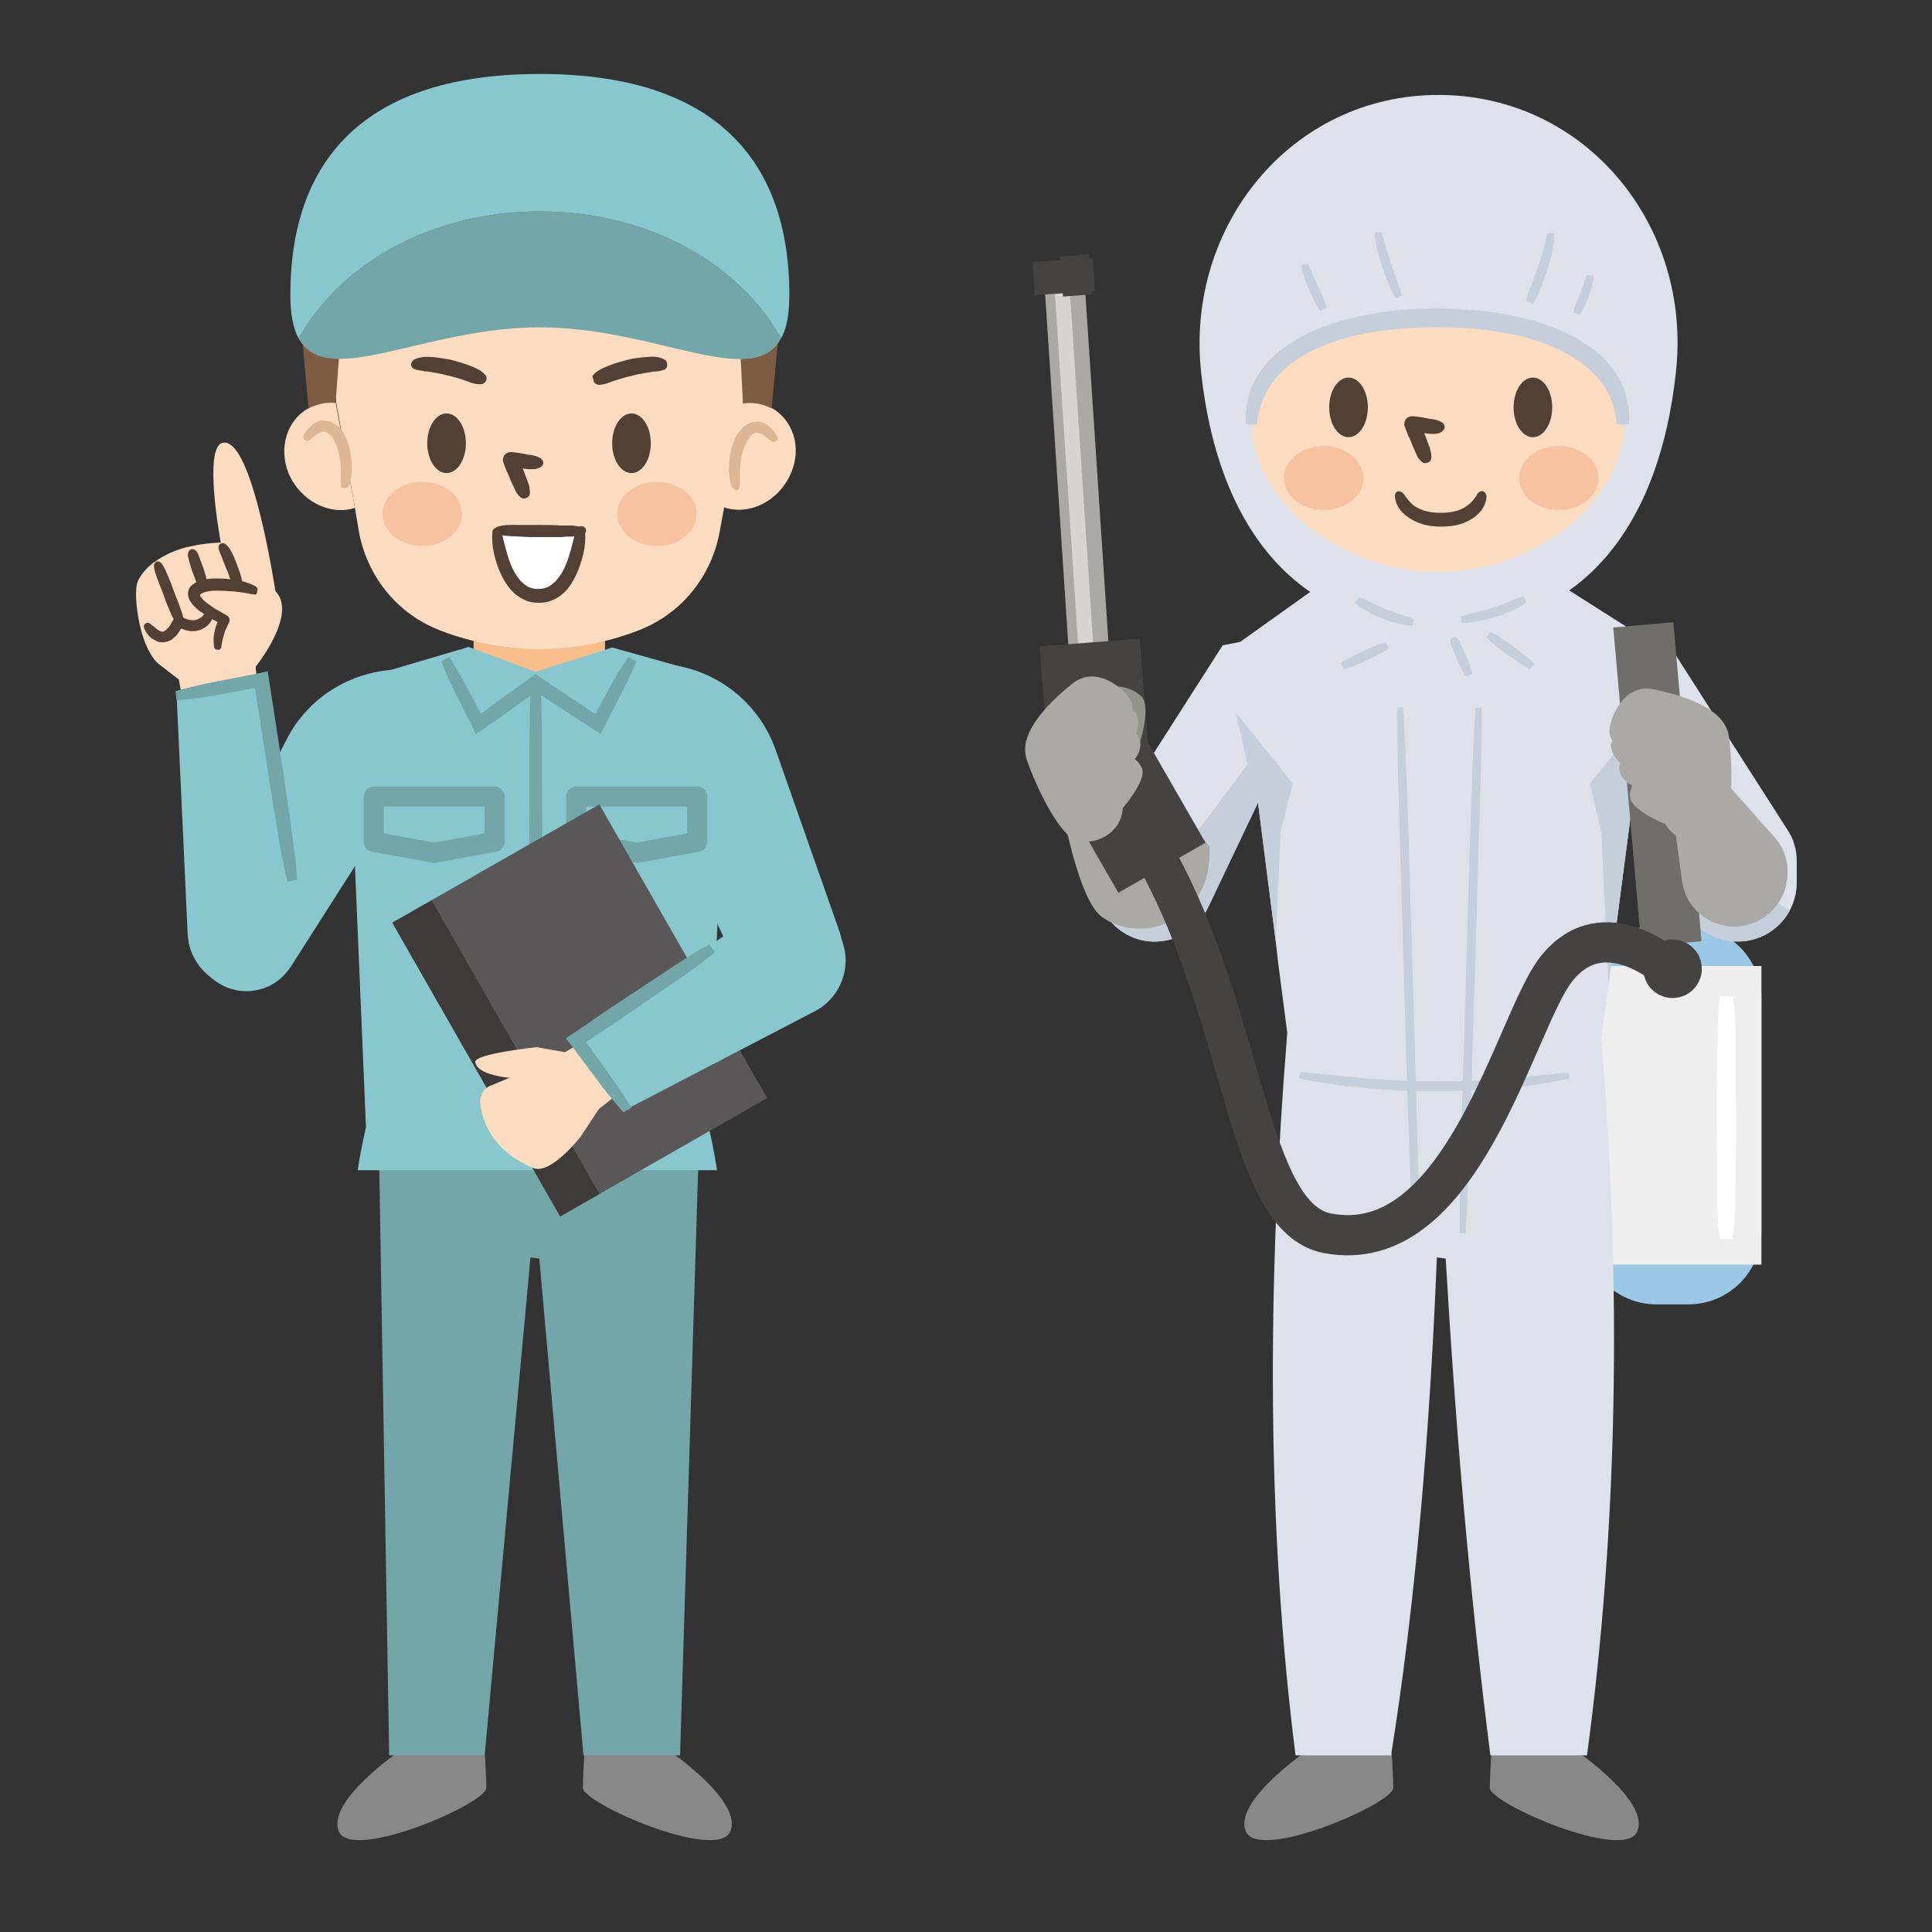 <?xml version="1.0" encoding="utf-8"?>
<!-- Generator: Adobe Illustrator 27.7.0, SVG Export Plug-In . SVG Version: 6.00 Build 0)  -->
<svg version="1.1" id="レイヤー_1" xmlns="http://www.w3.org/2000/svg" xmlns:xlink="http://www.w3.org/1999/xlink" x="0px"
	 y="0px" viewBox="0 0 350 350" style="enable-background:new 0 0 350 350;" xml:space="preserve">
<rect x="0" y="0" width="350" height="350" fill="#333333" stroke="none"/>
<style type="text/css">
	.st0{fill:#89C7CF;}
	.st1{fill:#888888;}
	.st2{fill:#73A6A8;}
	.st3{fill:#F7BE8C;}
	.st4{fill:#FBDCC0;}
	.st5{fill:#7D5C43;}
	.st6{fill:#534034;}
	.st7{fill:#FFFFFF;}
	.st8{fill:#F7C29F;}
	.st9{fill:#DDB693;}
	.st10{fill:none;stroke:#73A6A8;stroke-width:3.641;stroke-linecap:round;stroke-linejoin:round;stroke-miterlimit:10;}
	.st11{fill:#595757;}
	.st12{fill:#3E3A39;}
	.st13{fill:#9BC8E5;}
	.st14{fill:#EEEEEF;}
	.st15{fill:#DEE1EA;}
	.st16{fill:#C6CDDB;}
	.st17{fill:none;stroke:#6F6E6A;stroke-width:10.923;stroke-miterlimit:10;}
	.st18{fill:#ABA9A6;}
	.st19{fill:#444341;}
	.st20{fill:none;stroke:#ABA9A6;stroke-width:7.282;stroke-miterlimit:10;}
	.st21{fill:none;stroke:#D5D4D3;stroke-width:2.731;stroke-miterlimit:10;}
	.st22{fill:none;stroke:#444341;stroke-width:10.923;stroke-miterlimit:10;}
	.st23{fill:none;stroke:#444341;stroke-width:7.282;stroke-miterlimit:10;}
	.st24{fill:none;stroke:#444341;stroke-width:18.205;stroke-miterlimit:10;}
	.st25{fill:#92928E;}
	.st26{clip-path:url(#SVGID_00000044178896964154854480000013854073011080193438_);}
</style>
<g>
	<g>
		<path class="st0" d="M71.7,121.3L71.7,121.3c-8.4,0.4-16,5.2-19.8,12.7L36,165.1c-1,2-1.3,4.3-0.8,6.5l0.1,0.5
			c1.2,5.3,6.7,8.6,11.9,7.1l0,0c2.3-0.6,4.2-2.1,5.5-4.1l11.8-18.5L71.7,121.3z"/>
		<g>
			<g>
				<path class="st1" d="M72.7,317c0,0-13.7,9.3-11.3,14.8c2.4,5.5,26.7-5.1,26.7-7.9c0-2.8-0.4-7.9-0.4-7.9L72.7,317z"/>
				<path class="st1" d="M121,317c0,0,13.7,9.3,11.3,14.8c-2.4,5.5-26.7-5.1-26.7-7.9c0-2.8,0.4-7.9,0.4-7.9L121,317z"/>
			</g>
		</g>
		<polygon class="st2" points="68.7,211.2 70.5,318 87.8,318 96.1,227.8 97.7,228 105.7,318 123.2,318 126.5,211.2 		"/>
		<g>
			<rect x="85.8" y="111.1" class="st3" width="23.8" height="15.6"/>
			<g>
				<g>
					<path class="st4" d="M60.8,72.9L64.3,92c-4.6,1.5-9.9-1.3-12-6.2C50.4,81.1,52,76,56,73.9c0.4-0.2,0.7-0.4,1.1-0.5
						C58.3,72.9,59.6,72.8,60.8,72.9z"/>
					<path class="st4" d="M139.8,73.9c3.9,2.2,5.5,7.2,3.5,11.8c-2.1,5-7.5,7.8-12.2,6.2h0l3.4-19h0c1.3-0.2,2.7,0,4,0.4
						C139,73.5,139.4,73.7,139.8,73.9z"/>
					<path class="st4" d="M134.6,72.9l-3.4,19l-0.8,4.3c-1.4,7.9-6.6,14.6-14,17.7c-5.4,2.3-12.6,3.7-18.7,3.7s-13.3-1.4-18.7-3.7
						c-7.4-3.1-12.6-9.8-14-17.7L64.3,92l-3.4-19.1l-1-17.9l10.5-14.2l60-0.1l5.2,14.4L134.6,72.9z"/>
					<path class="st5" d="M129.6,34.7l11.9,21l-1.7,18.2l0,0.1c-0.4-0.2-0.8-0.4-1.2-0.5c-1.3-0.5-2.7-0.6-4-0.4h0l-1-19.1
						l-63.3-7.1l-8.6,14l-0.9,12.1c-1.3-0.1-2.5,0-3.8,0.5c-0.4,0.1-0.8,0.3-1.1,0.5l0,0L54,53.2l12.1-18.6H129.6z"/>
					<ellipse class="st6" cx="80.9" cy="80.3" rx="3.5" ry="5.4"/>
					<g>
						<path class="st6" d="M97.6,84.8C97.1,85,96.7,85,96.3,85c-0.4,0-0.9,0-1.3-0.1c-0.9-0.1-1.7-0.1-2.6-0.2l1.5-2
							c0.2,0.5,0.4,1.1,0.6,1.6c0.2,0.5,0.4,1.1,0.6,1.6l0.6,1.6c0.2,0.6,0.3,1.1,0.3,1.8c0,0.6-0.5,1-1.1,1c-0.3,0-0.5-0.1-0.7-0.3
							c-0.5-0.4-0.8-1-1-1.5L92.5,87c-0.2-0.5-0.4-1.1-0.7-1.6c-0.2-0.5-0.4-1.1-0.6-1.6l0,0c-0.3-0.7,0.1-1.6,0.8-1.8
							c0.2-0.1,0.4-0.1,0.7-0.1c0.9,0.1,1.7,0.2,2.6,0.4c0.4,0.1,0.9,0.1,1.3,0.2c0.4,0.1,0.8,0.2,1.3,0.5c0.5,0.3,0.7,1,0.3,1.4
							C98,84.6,97.8,84.7,97.6,84.8z"/>
					</g>
					<g>
						<g>
							<path class="st6" d="M86.8,69.6c-1.1,0-2-0.5-2.9-0.8c-1-0.3-1.9-0.6-2.9-0.8c-1-0.3-1.9-0.4-2.9-0.6l-0.7-0.1
								c-0.2,0-0.5,0-0.7-0.1c-0.5-0.1-1-0.1-1.5-0.3l-0.1,0c-0.5-0.2-0.8-0.8-0.5-1.3c0.1-0.2,0.3-0.4,0.5-0.5
								c1.1-0.5,2.3-0.5,3.4-0.4c1.1,0.1,2.2,0.3,3.3,0.5c1.1,0.3,2.1,0.6,3.2,1c1,0.4,2.1,0.8,2.9,1.7c0.4,0.4,0.3,1.1-0.1,1.4
								c-0.2,0.2-0.4,0.3-0.7,0.3L86.8,69.6z"/>
						</g>
					</g>
					<g>
						<g>
							<path class="st6" d="M107.5,67.9c0.8-0.9,1.9-1.3,2.9-1.7c1-0.4,2.1-0.7,3.2-1c1.1-0.3,2.2-0.4,3.3-0.5
								c1.1-0.1,2.3-0.2,3.4,0.4c0.5,0.2,0.7,0.9,0.5,1.4c-0.1,0.2-0.3,0.4-0.5,0.5l-0.1,0c-0.5,0.2-1,0.3-1.5,0.3
								c-0.2,0-0.5,0-0.7,0.1l-0.7,0.1c-1,0.2-2,0.3-2.9,0.6c-1,0.2-1.9,0.5-2.9,0.8c-1,0.3-1.9,0.8-2.9,0.8l-0.1,0
								c-0.6,0-1-0.4-1-1C107.2,68.3,107.3,68.1,107.5,67.9z"/>
						</g>
					</g>
					<ellipse class="st6" cx="114.4" cy="80.3" rx="3.5" ry="5.4"/>
					<path class="st7" d="M105.2,96.2c0,0-0.7,11.7-7.5,11.7c-6.7,0-7.5-11.7-7.5-11.7S105.2,96.4,105.2,96.2z"/>
					<g>
						<g>
							<path class="st6" d="M106,96.3c0.2,2.7-0.5,5.3-1.6,7.8c-0.6,1.2-1.3,2.5-2.5,3.5c-0.6,0.5-1.2,0.9-2,1.2
								c-0.7,0.3-1.5,0.4-2.3,0.4c-0.8,0-1.6-0.1-2.3-0.4c-0.7-0.3-1.4-0.7-2-1.2c-1.1-1-1.9-2.2-2.5-3.5c-0.6-1.2-1-2.5-1.3-3.8
								c-0.3-1.3-0.4-2.6-0.3-3.9c0-0.5,0.4-0.8,0.9-0.8c0.4,0,0.7,0.3,0.7,0.6l0,0c0.6,2.3,1.1,4.8,2.1,6.9c0.5,1,1.2,2,1.9,2.6
								c0.8,0.7,1.7,1,2.7,1c1,0,1.9-0.3,2.7-1c0.4-0.3,0.7-0.7,1.1-1.2c0.3-0.4,0.6-0.9,0.9-1.5c1-2.1,1.5-4.5,2.1-6.9l0-0.1
								c0.1-0.4,0.6-0.7,1-0.6C105.7,95.6,105.9,95.9,106,96.3z"/>
						</g>
					</g>
					<g>
						<g>
							<path class="st6" d="M90.2,95.4c1.3-0.4,2.5-0.3,3.8-0.3c1.3,0,2.5,0,3.8,0c1.2,0,2.5,0,3.7,0.1c0.6,0,1.2,0,1.9,0
								c0.3,0,0.6,0,0.9,0.1c0.2,0,0.3,0,0.5,0.1c0.1,0,0.1,0,0.2,0c0,0,0.1,0,0.1,0c0,0,0,0,0,0c0,0,0,0,0,0l-0.1,0l0,0
								c0,0-0.1,0-0.1,0.1c0,0-0.1,0.1-0.1,0.1c-0.2,0.1-0.4,0.7-0.2,0.9c-0.2-0.4,0-0.9,0.4-1.1c0.4-0.2,0.9,0,1.1,0.4
								c0.2,0.2,0,0.8-0.2,0.9c0,0-0.1,0.1-0.1,0.1c0,0-0.1,0-0.1,0.1l0,0l-0.1,0l-0.1,0l-0.1,0l-0.1,0c-0.1,0-0.2,0-0.3,0.1
								c-0.2,0-0.3,0.1-0.5,0.1c-0.3,0.1-0.6,0.1-0.9,0.1c-0.6,0-1.3,0-1.9,0.1c-1.3,0-2.5,0-3.8,0c-1.3,0-2.5,0-3.8-0.1
								c-1.3-0.1-2.5,0-3.8-0.4c-0.4-0.1-0.7-0.6-0.5-1.1C89.7,95.7,89.9,95.5,90.2,95.4z"/>
						</g>
					</g>
					<ellipse class="st8" cx="76.5" cy="93.1" rx="7.2" ry="5.8"/>
					<ellipse class="st8" cx="119" cy="93.1" rx="7.2" ry="5.8"/>
				</g>
				<g>
					<path class="st9" d="M132.6,88.2c-0.3-0.7-0.4-1.4-0.5-2.1c-0.1-0.7,0-1.5,0-2.2c0.1-1.5,0.4-2.9,1-4.3c0.3-0.7,0.7-1.4,1.3-2
						c0.1-0.2,0.3-0.3,0.5-0.4c0.2-0.1,0.4-0.3,0.6-0.4c0.4-0.2,0.9-0.4,1.4-0.4c0.5-0.1,1,0.1,1.4,0.2c0.4,0.2,0.8,0.4,1.1,0.7
						c0.6,0.5,1.1,1.2,1.4,1.8c0.2,0.4,0,0.8-0.4,0.9c-0.2,0.1-0.5,0.1-0.7-0.1l0,0c-0.5-0.4-1-0.8-1.4-1.1
						c-0.2-0.2-0.5-0.3-0.7-0.3c-0.2-0.1-0.4-0.1-0.6-0.1c-0.4,0-0.7,0.3-1.1,0.7c-0.3,0.4-0.6,0.9-0.9,1.5
						c-0.5,1.1-0.8,2.4-0.9,3.7c-0.1,1.3,0,2.6-0.1,3.9l0,0c0,0.4-0.4,0.7-0.7,0.6C132.9,88.6,132.7,88.4,132.6,88.2z"/>
				</g>
				<g>
					<g>
						<path class="st9" d="M61.8,88c-0.1-1.3,0-2.6-0.1-3.9c-0.1-1.3-0.4-2.5-0.9-3.7c-0.2-0.6-0.5-1.1-0.9-1.5
							c-0.4-0.4-0.7-0.6-1.1-0.7c-0.2,0-0.4,0-0.6,0.1c-0.2,0.1-0.4,0.2-0.7,0.3c-0.5,0.3-0.9,0.7-1.4,1.1l0,0
							c-0.3,0.2-0.7,0.2-1-0.1c-0.2-0.2-0.2-0.5-0.1-0.7c0.3-0.7,0.8-1.3,1.4-1.8c0.3-0.3,0.7-0.5,1.1-0.7c0.4-0.2,0.9-0.3,1.4-0.2
							c0.5,0,1,0.2,1.4,0.4c0.2,0.1,0.4,0.3,0.6,0.4c0.2,0.1,0.3,0.3,0.5,0.4c0.6,0.6,1,1.3,1.3,2c0.6,1.4,0.9,2.9,1,4.3
							c0,0.7,0.1,1.5,0,2.2c-0.1,0.7-0.2,1.4-0.5,2.1c-0.2,0.4-0.6,0.5-0.9,0.4C62,88.5,61.8,88.2,61.8,88L61.8,88z"/>
					</g>
				</g>
			</g>
			<g>
				<path class="st0" d="M97.8,38.3c19.6,0,36.1,9.4,43.7,23c1-1.8,1.5-4.3,1.5-7.9c0-22.1-11.2-40-45.2-40
					c-34.1,0-45.2,17.9-45.2,40c0,3.5,0.5,6.1,1.5,7.9C61.7,47.7,78.2,38.3,97.8,38.3z"/>
				<path class="st2" d="M97.8,59.3c21,0,38.6,11.5,43.7,2c-7.6-13.6-24.1-23-43.7-23c-19.6,0-36.1,9.4-43.7,23
					C59.2,70.7,76.8,59.3,97.8,59.3z"/>
			</g>
		</g>
		<path class="st0" d="M129.9,212c0,0-0.4-3-1.5-7.8l3.3-77.2l-8.3-6.2l-12.5-3.5L97,121.7l-12.1-4.5l-22,6.5l3.4,80.5
			c-1.1,4.8-1.5,7.8-1.5,7.8H129.9z"/>
		<g>
			<g>
				<path class="st2" d="M81.4,119c1.2,1.9,2.3,3.8,3.3,5.7c1,1.9,2,3.9,3.1,5.8l-1.8-0.4c3.4-2.5,6.9-5,10.3-7.5l0.7-0.5l0.7,0.5
					c3.8,2.5,7.5,5,11.3,7.5l-1.8,0.5c2.1-3.9,4.1-7.9,6.6-11.6l1.5,0.8c-1.7,4.1-3.9,8-5.9,12l-0.6,1.2l-1.2-0.8
					c-3.8-2.5-7.6-4.9-11.3-7.4l1.5,0c-3.5,2.5-6.9,5-10.4,7.4l-1.2,0.8l-0.6-1.3c-1-2-2-3.9-3-5.9c-1-2-1.9-4-2.7-6L81.4,119z"/>
			</g>
		</g>
		<g>
			<path class="st2" d="M97.9,124c0.1,1.8,0.2,3.6,0.2,5.4c0.1,1.8,0.1,3.6,0.1,5.4c0,3.6,0,7.2,0,10.8l0.1,21.6l-0.1,21.6
				c0,3.6,0,7.2,0,10.8c0,1.8-0.1,3.6-0.1,5.4c0,1.8-0.1,3.6-0.2,5.4h-1.7c-0.1-1.8-0.2-3.6-0.2-5.4c-0.1-1.8-0.1-3.6-0.1-5.4
				c0-3.6,0-7.2,0-10.8l-0.1-21.6l0.1-21.6c0-3.6,0-7.2,0-10.8c0-1.8,0.1-3.6,0.1-5.4c0-1.8,0.1-3.6,0.2-5.4H97.9z"/>
		</g>
		<polygon class="st10" points="89.6,152.5 78.7,154.5 67.7,152.5 67.7,144.3 89.6,144.3 		"/>
		<g>
			<g>
				<path class="st4" d="M46.3,120.8c0,0,7.7-9.5,3.6-13.7c-1.1-6.8-4.8-27.7-9.5-26.9c-3.7,0.6-0.4,18.1-0.4,18.1s-2.5,0-5.6,0.7
					c-0.1,0-0.3,0.1-0.5,0.1c-2,0.5-4.1,1.4-5.9,2.7c-0.1,0-0.2,0.1-0.2,0.1c-1.1,0.9-2.1,1.9-2.8,3.3c-0.6,1.4-0.4,4.7,0.3,7.9
					c0.7,3.4,2.2,6.3,3.6,7.3c1,0.8,3.5,2.7,3.5,2.7l0.7,3.9l13.6-2.4L46.3,120.8z"/>
				<g>
					<g>
						<g>
							<path class="st6" d="M42.4,106.1L42.4,106.1l0,0.3c-0.4-0.6-0.6-1.2-0.8-1.8c-0.2-0.6-0.4-1.2-0.7-1.8
								c-0.2-0.6-0.5-1.2-0.7-1.8c-0.2-0.6-0.6-1.2-0.6-1.9l0,0c0-0.4,0.3-0.7,0.8-0.7c0.2,0,0.3,0.1,0.5,0.2
								c0.6,0.5,0.9,1.1,1.2,1.7c0.3,0.6,0.6,1.3,0.8,1.9c0.2,0.6,0.5,1.3,0.7,2c0.2,0.7,0.4,1.4,0.3,2.1l0,0.3l0,0
								c-0.3,0.3-0.8,0.3-1.1,0C42.5,106.4,42.5,106.2,42.4,106.1z"/>
						</g>
					</g>
					<g>
						<g>
							<path class="st6" d="M38.7,111c0,0.7-0.3,1.4-0.8,2c-0.5,0.6-1.2,1-1.9,1.2c-0.7,0.2-1.5,0.2-2.2,0c-0.7-0.2-1.3-0.4-1.9-0.8
								l1.4-0.4c-0.3,0.6-0.7,1.2-1.1,1.8c-0.2,0.3-0.5,0.6-0.9,0.9c-0.3,0.3-0.8,0.5-1.3,0.6c-0.5,0.1-1.1,0.1-1.5-0.1
								c-0.4-0.2-0.8-0.4-1.1-0.6c-0.6-0.5-1-1.1-1.3-1.8c-0.1-0.4,0-0.8,0.4-0.9c0.2-0.1,0.5-0.1,0.7,0.1l0,0
								c0.5,0.4,1,0.8,1.4,1.1c0.2,0.1,0.4,0.3,0.6,0.3c0.2,0,0.3,0.1,0.4,0c0.3-0.1,0.6-0.4,1-0.8c0.3-0.4,0.6-1,0.9-1.5l0,0
								c0.3-0.5,0.9-0.7,1.4-0.4c0,0,0,0,0,0c0.8,0.5,1.8,0.8,2.6,0.6c0.4-0.1,0.7-0.3,1-0.5c0.3-0.3,0.6-0.6,0.8-1l0-0.1
								c0.2-0.3,0.6-0.4,1-0.3C38.6,110.5,38.7,110.8,38.7,111z"/>
						</g>
					</g>
					<g>
						<g>
							<path class="st6" d="M36.2,106.5c-0.5-0.4-0.6-1-0.8-1.5c-0.2-0.5-0.4-1.1-0.6-1.6c-0.2-0.5-0.3-1.1-0.5-1.6
								c-0.1-0.6-0.4-1.1-0.2-1.7c0.1-0.4,0.5-0.7,0.9-0.6c0.1,0,0.3,0.1,0.4,0.2c0.5,0.4,0.6,1,0.8,1.5c0.2,0.5,0.4,1.1,0.6,1.6
								c0.2,0.5,0.3,1.1,0.5,1.6c0.1,0.6,0.4,1.1,0.2,1.7c-0.1,0.4-0.5,0.7-0.9,0.6C36.4,106.6,36.3,106.6,36.2,106.5z"/>
						</g>
					</g>
					<g>
						<g>
							<path class="st6" d="M31.9,112.8c-0.6-0.7-0.9-1.6-1.3-2.5c-0.4-0.9-0.7-1.7-1-2.6c-0.3-0.9-0.7-1.7-1-2.6
								c-0.3-0.9-0.7-1.7-0.7-2.7c0-0.4,0.3-0.7,0.7-0.7c0.2,0,0.4,0.1,0.6,0.3c0.6,0.7,0.9,1.6,1.3,2.5c0.4,0.9,0.7,1.7,1,2.6
								c0.3,0.9,0.7,1.7,1,2.6c0.3,0.9,0.7,1.7,0.7,2.7c0,0.4-0.3,0.7-0.7,0.7C32.2,113.1,32,113,31.9,112.8z"/>
						</g>
					</g>
					<g>
						<g>
							<path class="st6" d="M46,107.7c-0.8-0.1-1.5-0.3-2.3-0.4c-0.7-0.1-1.5-0.2-2.3-0.2c-0.8-0.1-1.5-0.1-2.3-0.1
								c-0.7,0-1.5,0.1-2.1,0.3c-0.3,0.1-0.5,0.2-0.7,0.4c-0.1,0.1-0.1,0.1-0.1,0.1c0,0,0,0,0,0c0,0.1,0.1,0.3,0.3,0.5
								c0.2,0.2,0.4,0.5,0.7,0.7c0.6,0.5,1.2,0.9,1.8,1.3c0.7,0.4,1.4,0.8,2.1,1.2l0,0c0.5,0.3,0.6,0.8,0.4,1.3
								c-0.2,0.3-0.3,0.7-0.5,1c-0.2,0.4-0.3,0.7-0.4,1.1c-0.1,0.4-0.2,0.7-0.3,1.1c-0.1,0.4-0.1,0.7-0.2,1l0,0.1
								c0,0.4-0.3,0.7-0.7,0.6c-0.3,0-0.6-0.2-0.6-0.5c-0.1-0.5-0.1-1-0.1-1.5c0-0.5,0.1-0.9,0.2-1.4c0.1-0.4,0.2-0.9,0.4-1.3
								c0.2-0.4,0.3-0.8,0.5-1.2l0.4,1.3c-0.7-0.4-1.4-0.7-2.2-1.2c-0.7-0.4-1.4-0.9-2.1-1.4c-0.3-0.3-0.7-0.6-1-1
								c-0.3-0.4-0.7-0.8-0.8-1.6c-0.1-0.4,0-0.8,0.1-1.1c0.1-0.3,0.3-0.6,0.6-0.8c0.5-0.4,1-0.7,1.4-0.8c0.9-0.3,1.8-0.4,2.7-0.4
								c0.9,0,1.7,0,2.5,0.1c0.8,0.1,1.6,0.2,2.5,0.4c0.8,0.2,1.6,0.5,2.4,0.9c0.3,0.2,0.5,0.6,0.3,0.9
								C46.6,107.6,46.3,107.8,46,107.7L46,107.7z"/>
						</g>
					</g>
				</g>
			</g>
			<path class="st0" d="M32,126l15.5-2.9l7,44.1c0.5,2.9-0.3,5.9-2.2,8.2l0,0c-3,3.7-8.2,4.8-12.5,2.6l-0.1,0
				c-3.3-1.7-5.5-5-5.7-8.7L32,126z"/>
			<g>
				<g>
					<path class="st2" d="M31.8,125.2c2.5-0.7,5.1-1.3,7.7-1.8l7.7-1.5l1.3-0.3l0.2,1.3l1.4,9.1l1.4,9.1l1.3,9.1
						c0.4,3,0.9,6.1,1,9.2l-1.7,0.3c-0.8-3-1.3-6-1.8-9l-1.5-9.1l-1.4-9.1l-1.4-9.1l1.5,1l-7.7,1.4c-2.6,0.5-5.2,0.9-7.8,1.1
						L31.8,125.2z"/>
				</g>
			</g>
		</g>
		<path class="st0" d="M122.6,120.6c8.3,1.5,15.1,7.3,17.9,15.2l11.6,33c0.7,2.1,0.7,4.4-0.1,6.5l-0.2,0.4
			c-1.9,5.1-7.8,7.6-12.8,5.4h0c-2.2-0.9-3.9-2.6-4.9-4.8l-9.2-19.9L122.6,120.6z"/>
		<polygon class="st10" points="126.3,152.5 115.4,154.5 104.4,152.5 104.4,144.3 126.3,144.3 		"/>
		<g>
			
				<rect x="83.5" y="152.4" transform="matrix(0.868 -0.496 0.496 0.868 -76.992 76.279)" class="st11" width="43.2" height="61.3"/>
			
				<rect x="85.8" y="161.1" transform="matrix(0.868 -0.496 0.496 0.868 -83.302 69.888)" class="st12" width="8.2" height="61.3"/>
		</g>
		<g>
			<g>
				<path class="st4" d="M106.6,188.1l5.8,9.7l-3.9,3.1l-3.3,5c0,0-5.4,7-8.6,5.7c-7.6-3.2-9.3-8.7-9.6-11.8
					c-0.1-1.3,0.6-2.6,1.8-3.1l10.7-4.4L106.6,188.1z"/>
				<path class="st4" d="M103.9,190.9l-6.7-1.2c0,0-11.3,1.2-11.1,2.7c0.5,3.3,10.7,3.1,10.7,3.1L103.9,190.9z"/>
			</g>
			<g>
				<path class="st0" d="M113.6,200.9l-9.3-12.7l32.8-22.8c2.4-1.7,5.5-2.2,8.3-1.5v0c4.6,1.2,7.8,5.4,7.8,10.2l0,0.1
					c-0.1,3.7-2.1,7.1-5.4,8.9L113.6,200.9z"/>
				<g>
					<g>
						<path class="st2" d="M112.9,201.5c-1.7-2-3.4-4-4.9-6.1l-4.7-6.3l-0.8-1l1.1-0.7l6.1-4.2l6.2-4.1l6.2-4.1
							c2.1-1.4,4.1-2.7,6.4-3.9l1,1.4c-1.9,1.6-3.9,3.1-6,4.5l-6.1,4.2l-6.1,4.2l-6.2,4.1l0.3-1.8l4.6,6.4c1.5,2.1,3,4.3,4.4,6.6
							L112.9,201.5z"/>
					</g>
				</g>
			</g>
		</g>
	</g>
	<g>
		<path class="st13" d="M305.8,236.3h-5.7c-7.3,0-13.3-5.9-13.3-13.3v-42c0-7.3,5.9-13.3,13.3-13.3h5.7c7.3,0,13.3,5.9,13.3,13.3v42
			C319.1,230.4,313.2,236.3,305.8,236.3z"/>
		<rect x="286.8" y="175" class="st14" width="32.3" height="54.1"/>
		<path class="st15" d="M325.5,156v3.9c0,1.9-0.5,3.6-1.3,5.1c-2,3.7-6.1,6-10.6,5.5c-1.8-0.2-3.5-0.9-5-1.9c-1.5-1-2.6-2.4-3.4-4.1
			l-9.4-19.6L292,137l-2.8-5.9l1.6-16.5l8.2,1.7l3.5,0.7l21.3,33.3C324.9,151.9,325.5,153.9,325.5,156z"/>
		<path class="st15" d="M234.8,131.1l-2.6,5.4l-0.9,1.9l-3.4,7l-9.1,19.1c-0.8,1.7-2,3-3.4,4.1c-1.4,1-3.1,1.7-5,1.9
			c-4,0.5-7.8-1.4-9.9-4.5c-0.4-0.6-0.8-1.2-1.1-1.9c-0.6-1.3-0.9-2.7-0.9-4.2V156c0-2,0.6-4,1.7-5.8l21.3-33.3l3.1-0.6l8.6-1.8
			L234.8,131.1z"/>
		<g>
			<g>
				<path class="st1" d="M237,317c0,0-13.7,9.3-11.3,14.8c2.4,5.5,26.7-5.1,26.7-7.9c0-2.8-0.4-7.9-0.4-7.9L237,317z"/>
				<path class="st1" d="M285.3,317c0,0,13.7,9.3,11.3,14.8c-2.4,5.5-26.7-5.1-26.7-7.9c0-2.8,0.4-7.9,0.4-7.9L285.3,317z"/>
			</g>
		</g>
		<path class="st15" d="M299.5,116.6l-1.7,13.4v0l-0.7,5.3v0l-0.5,3.6v0l-0.8,6l-4.4,33.5v0l-1.3,9.8c3.7,44.8,3,88.2-2.6,129.8H270
			c-3.7-29-6.3-59.1-8.1-90l-1.6-0.2c-1.3,32.3-3.9,62.7-8.3,90.2h-17.3c-5.2-41.1-5.2-84.9-1.5-130.9l-1.6-12.3l-0.5-4.3l-3.2-25.1
			l-0.7-5.3v0l-0.5-3.9l-0.5-4.1l-2-15.5l0.3-0.2l23-16.4h25.8l25.7,16.3L299.5,116.6z"/>
		<g>
			<path class="st16" d="M256,223.4c-0.5-7.9-0.7-15.8-1-23.8l-0.7-23.8l-0.7-23.8c-0.2-7.9-0.5-15.9-0.5-23.8l1.1,0
				c0.5,7.9,0.7,15.8,1,23.8l0.7,23.8l0.7,23.8c0.2,7.9,0.5,15.9,0.5,23.8L256,223.4z"/>
		</g>
		<g>
			<g>
				<path class="st16" d="M264.4,223.4c0-7.9,0.2-15.9,0.5-23.8l0.7-23.8l0.7-23.8c0.3-7.9,0.5-15.9,1-23.8l1.1,0
					c0,7.9-0.2,15.9-0.5,23.8l-0.7,23.8l-0.7,23.8c-0.3,7.9-0.5,15.9-1,23.8L264.4,223.4z"/>
			</g>
		</g>
		<g>
			<path class="st16" d="M235.7,194.2c1,0.1,2,0.2,3,0.3c1,0.1,2,0.2,3,0.3l3,0.3l3,0.3c4,0.3,8.1,0.5,12.2,0.5
				c4.1,0,8.1-0.1,12.2-0.4l3-0.3l3-0.3c1-0.1,2-0.2,3-0.3c1-0.1,2-0.2,3-0.3l0.2,1.1c-1,0.2-2,0.4-3,0.6c-1,0.2-2,0.3-3,0.5
				c-1,0.1-2,0.3-3.1,0.4l-3.1,0.3c-4.1,0.3-8.2,0.5-12.3,0.5c-4.1,0-8.2-0.2-12.3-0.6l-3.1-0.3c-1-0.1-2-0.2-3.1-0.4
				c-2-0.3-4.1-0.6-6.1-1.1L235.7,194.2z"/>
		</g>
		<path class="st16" d="M234.2,142l-2.2,8.6l-0.9,19.9l-3.2-25.1l-9.1,19.1c-0.8,1.7-2,3-3.4,4.1c-1.4,1-3.1,1.7-5,1.9
			c-4,0.5-7.8-1.4-9.9-4.5c-0.4-0.6-0.8-1.2-1.1-1.9l15.3-10.5l11.3-15.1l-2.1-9.4l2.4,3l5.1,6.3L234.2,142z"/>
		<path class="st16" d="M324.2,165c-2,3.7-6.1,6-10.6,5.5c-1.8-0.2-3.5-0.9-5-1.9c-1.5-1-2.6-2.4-3.4-4.1l-9.4-19.6l-4.4,33.5
			l-1.3-27.8L288,142l4-5l5.7-7v0l0.7-0.9l-1.4,6.1v0l-0.7,3.2l0.3,0.4v0l11,14.7L324.2,165z"/>
		<line class="st17" x1="302.8" y1="171" x2="297.7" y2="113.2"/>
		<path class="st18" d="M309.6,138.3l11.8,13.3c2.1,2.3,2.9,5.5,2.2,8.5l0,0.2c-1.2,5.2-6.4,8.5-11.6,7.3l0,0
			c-3.9-0.9-6.8-4.1-7.3-8.1l-1.8-13.4L309.6,138.3z"/>
		<path class="st18" d="M301.7,149.3c0,0-5.2-2.1-6.2-4.2c-0.6-1.1,0.2-2.8,0.2-2.8s-3-1.3-2.2-4.1c-0.5-0.4-2.4-2.7-1.4-4
			c-0.4-0.7-0.9-1.7-0.1-3.9c0.8-2.2,3-6.4,7.7-5.4c4.7,1,12.8,3.2,13.5,8.5c0.7,5.3,0.8,14.1-1.1,16.7
			C310.2,152.9,304.3,153.7,301.7,149.3z"/>
		<circle class="st19" cx="303" cy="175.5" r="5.3"/>
		<g>
			<path class="st18" d="M192.3,145.7c0,0,2.9,17.2,7.3,20.4c7,5.1,20.2,1.1,19.5-12.8c-5.8-7.1-16.3-13.2-16.3-13.2L192.3,145.7z"
				/>
			<g>
				<line class="st20" x1="197.4" y1="120.1" x2="192.8" y2="50.5"/>
				<line class="st21" x1="196.9" y1="120.1" x2="192.3" y2="50.5"/>
				<line class="st22" x1="192.9" y1="53.1" x2="192.5" y2="47.1"/>
				<line class="st23" x1="192.3" y1="50.1" x2="197.5" y2="49.7"/>
			</g>
			<polyline class="st24" points="210.5,157.2 199,137.2 197.4,116.4 			"/>
			<g>
				<path class="st25" d="M202.1,124.3c0,0,3.1,0.1,4.8,2c1.7,2-0.5,10-1.8,10.8s-6.9-5.8-6.9-5.8L202.1,124.3z"/>
				<path class="st18" d="M203.4,146.4c0,0,3.6-4.2,3.6-6.5c0-1.3-1.4-2.4-1.4-2.4s2.1-2.5,0.2-4.6c0.3-0.6,0.9-3.5-0.6-4.2
					c0-0.9,0-1.9-1.7-3.5s-5.6-4.3-9.3-1.3c-3.7,3-9.9,8.7-8.2,13.7c1.7,5,5.6,12.9,8.5,14.4C197.4,153.5,203.1,151.5,203.4,146.4z"
					/>
			</g>
		</g>
		<path class="st23" d="M302.7,175.8c0,0-12.1-11.3-20.8-0.2c-7.5,9.6-16.9,52.6-41.5,47.8c-14.6-2.9-14.7-38.5-30.7-67.6"/>
		<g>
			<path class="st7" d="M313.9,180.5c0.6,3.7,0.5,7.3,0.5,11c0,3.7,0.1,7.3,0.1,11c0,3.7,0,7.3-0.1,11c-0.1,3.7,0,7.3-0.5,11h-2.3
				c-0.6-3.7-0.5-7.3-0.5-11c0-3.7-0.1-7.3-0.1-11c0-3.7,0-7.3,0.1-11c0.1-3.7,0-7.3,0.5-11H313.9z"/>
		</g>
		<g>
			<path class="st15" d="M260.6,17.2c-26.7,0-45.9,23.8-43,50.3c2.9,26.9,16.4,46.4,43,46.4c26.7,0,40.1-19.5,43-46.4
				C306.6,40.9,287.3,17.2,260.6,17.2z"/>
			<g>
				<defs>
					<path id="SVGID_1_" d="M294.2,76.9c0,13-15.1,26.7-33.7,26.7c-18.6,0-33.7-13.7-33.7-26.7c0-13,15.1-19.3,33.7-19.3
						C279.1,57.6,294.2,63.9,294.2,76.9z"/>
				</defs>
				<clipPath id="SVGID_00000178168641331948547700000013859048499682564485_">
					<use xlink:href="#SVGID_1_"  style="overflow:visible;"/>
				</clipPath>
				<g style="clip-path:url(#SVGID_00000178168641331948547700000013859048499682564485_);">
					<g>
						<path class="st4" d="M297.9,66.5l-3.4,19l-0.8,4.3c-1.4,7.9-6.6,14.6-14,17.7c-5.4,2.3-12.6,3.7-18.7,3.7
							c-6.1,0-13.3-1.4-18.7-3.7c-7.4-3.1-12.6-9.8-14-17.7l-0.8-4.2l-3.4-19.1l-1-17.9l10.5-14.2l60-0.1l5.2,14.4L297.9,66.5z"/>
						<ellipse class="st6" cx="244.3" cy="73.8" rx="3.5" ry="5.4"/>
						<g>
							<path class="st6" d="M260.9,78.4c-0.5,0.2-0.9,0.2-1.3,0.2c-0.4,0-0.9,0-1.3-0.1c-0.9-0.1-1.7-0.1-2.6-0.2l1.5-2
								c0.2,0.5,0.4,1.1,0.6,1.6c0.2,0.5,0.4,1.1,0.6,1.6l0.6,1.6c0.2,0.6,0.3,1.1,0.3,1.8c0,0.6-0.5,1-1.1,1
								c-0.3,0-0.5-0.1-0.7-0.3c-0.5-0.4-0.8-1-1-1.5l-0.7-1.6c-0.2-0.5-0.4-1.1-0.7-1.6c-0.2-0.5-0.4-1.1-0.6-1.6l0,0
								c-0.3-0.7,0.1-1.6,0.8-1.8c0.2-0.1,0.4-0.1,0.7-0.1c0.9,0.1,1.7,0.2,2.6,0.4c0.4,0.1,0.9,0.1,1.3,0.2
								c0.4,0.1,0.8,0.2,1.3,0.5c0.5,0.3,0.7,1,0.3,1.4C261.3,78.1,261.1,78.3,260.9,78.4z"/>
						</g>
						<ellipse class="st6" cx="277.7" cy="73.8" rx="3.5" ry="5.4"/>
						<g>
							<g>
								<path class="st6" d="M269.3,89.9c-0.1,2.1-1.6,3.6-3.2,4.4c-1.6,0.9-3.4,1.1-5.1,1.1c-1.7,0-3.5-0.3-5.1-1.2
									c-1.6-0.9-3.1-2.3-3.2-4.4c0-0.4,0.3-0.8,0.7-0.8c0.2,0,0.4,0.1,0.6,0.2l0.3,0.3c0.1,0.1,0.2,0.2,0.3,0.4
									c0.1,0.1,0.2,0.3,0.3,0.4c0.2,0.3,0.4,0.5,0.6,0.7c0.4,0.5,0.9,0.8,1.5,1.1c1.2,0.6,2.6,0.8,4,0.8c1.4,0,2.9-0.2,4-0.8
									c0.6-0.3,1.1-0.7,1.5-1.1c0.1-0.1,0.2-0.2,0.3-0.3c0.1-0.1,0.2-0.2,0.3-0.4c0.1-0.1,0.2-0.3,0.3-0.4
									c0.1-0.1,0.2-0.3,0.2-0.4l0.3-0.3c0.3-0.3,0.8-0.3,1.1,0C269.2,89.5,269.3,89.7,269.3,89.9z"/>
							</g>
						</g>
						<ellipse class="st8" cx="239.8" cy="86.6" rx="7.2" ry="5.8"/>
						<ellipse class="st8" cx="282.4" cy="86.6" rx="7.2" ry="5.8"/>
					</g>
				</g>
			</g>
			<g>
				<path class="st16" d="M225.7,76.9c-0.1-1.9,0.1-3.9,0.7-5.8c0.6-1.9,1.7-3.6,2.9-5.1c1.3-1.5,2.8-2.7,4.4-3.8
					c1.6-1,3.3-1.9,5-2.6c3.5-1.4,7.1-2.3,10.7-2.9c3.6-0.6,7.3-0.8,11-0.8c3.7,0,7.3,0.3,11,0.8c3.6,0.6,7.3,1.5,10.7,2.9
					c1.7,0.7,3.4,1.6,5,2.6c1.6,1,3.1,2.3,4.4,3.8c1.3,1.5,2.3,3.2,2.9,5.1c0.6,1.9,0.9,3.8,0.7,5.8h-2.2c-0.3-3.4-1.5-6.4-3.8-8.8
					c-2.2-2.4-5.2-4.2-8.3-5.5c-3.2-1.3-6.6-2.1-10-2.6c-3.5-0.5-7-0.7-10.5-0.7c-3.5,0-7,0.2-10.5,0.7c-3.5,0.5-6.9,1.3-10,2.6
					c-3.2,1.3-6.1,3-8.3,5.5c-2.2,2.4-3.5,5.5-3.8,8.8H225.7z"/>
			</g>
			<g>
				<path class="st16" d="M252.9,54c-0.7-0.8-1-1.8-1.4-2.8c-0.4-1-0.8-1.9-1.1-2.9c-0.3-1-0.6-2-0.9-3c-0.2-1-0.5-2-0.4-3.1
					l1.1-0.2c0.4,0.9,0.6,1.9,0.9,2.9c0.3,1,0.6,1.9,0.9,2.9c0.3,1,0.7,1.9,1,2.9c0.3,1,0.8,1.9,0.9,2.9L252.9,54z"/>
			</g>
			<g>
				<path class="st16" d="M239.2,56.3c-0.6-0.6-0.8-1.3-1.2-1.9c-0.3-0.7-0.6-1.4-0.9-2c-0.3-0.7-0.6-1.4-0.8-2.1
					c-0.2-0.7-0.6-1.4-0.5-2.3l1.1-0.2c0.4,0.6,0.6,1.3,0.9,1.9l0.9,2l0.9,2c0.3,0.7,0.6,1.3,0.7,2.1L239.2,56.3z"/>
			</g>
			<g>
				<path class="st16" d="M276.5,54.5c0.2-1.1,0.6-2.1,1-3.1c0.4-1,0.7-2,1.1-3.1c0.4-1,0.7-2,1-3.1c0.3-1,0.5-2.1,0.8-3l1.1,0.1
					c0.2,1.2-0.1,2.3-0.3,3.4c-0.3,1.1-0.6,2.1-0.9,3.2c-0.4,1-0.7,2.1-1.1,3.1c-0.4,1-0.8,2.1-1.5,3L276.5,54.5z"/>
			</g>
			<g>
				<path class="st16" d="M285.1,56.6c0-0.7,0.3-1.2,0.5-1.8l0.7-1.7c0.2-0.6,0.4-1.1,0.6-1.7c0.2-0.6,0.3-1.1,0.6-1.6l1.1,0.1
					c0.2,0.7-0.1,1.4-0.2,2c-0.2,0.6-0.4,1.2-0.6,1.8c-0.2,0.6-0.5,1.2-0.7,1.7c-0.3,0.6-0.5,1.1-1,1.6L285.1,56.6z"/>
			</g>
		</g>
		<g>
			<path class="st16" d="M251.6,117.4c-0.6,0.6-1.3,0.8-1.9,1.2c-0.7,0.3-1.4,0.7-2,1c-0.7,0.3-1.4,0.6-2.1,0.9
				c-0.7,0.3-1.4,0.6-2.2,0.7l-0.5-1c0.6-0.6,1.3-0.8,1.9-1.2c0.7-0.3,1.4-0.7,2-1c0.7-0.3,1.4-0.6,2.1-0.9c0.7-0.3,1.4-0.6,2.2-0.7
				L251.6,117.4z"/>
		</g>
		<g>
			<path class="st16" d="M246.3,108.2c0.9,0.3,1.6,0.8,2.4,1.1c0.8,0.4,1.6,0.7,2.4,1.1c0.8,0.3,1.7,0.6,2.5,0.9
				c0.8,0.3,1.7,0.4,2.5,0.9l-0.2,1.1c-1,0.1-1.9-0.2-2.8-0.4c-0.9-0.2-1.8-0.5-2.7-0.9c-0.9-0.3-1.7-0.7-2.6-1.2
				c-0.8-0.5-1.7-0.9-2.3-1.7L246.3,108.2z"/>
		</g>
		<g>
			<path class="st16" d="M270,114.5c0.8,0.3,1.5,0.8,2.1,1.2c0.7,0.5,1.3,0.9,2,1.4c0.7,0.5,1.3,1,2,1.5c0.6,0.5,1.3,0.9,1.8,1.7
				l-0.7,0.9c-0.8-0.3-1.5-0.8-2.1-1.2c-0.7-0.5-1.3-0.9-2-1.4c-0.7-0.5-1.3-1-2-1.5c-0.6-0.5-1.3-0.9-1.8-1.7L270,114.5z"/>
		</g>
		<g>
			<path class="st16" d="M276.5,109.1c-0.8,0.7-1.7,1.2-2.7,1.6c-1,0.4-1.9,0.8-2.9,1.1c-1,0.3-2,0.6-3,0.7c-1,0.2-2,0.4-3.1,0.3
				l-0.2-1.1c1-0.4,1.9-0.5,2.9-0.8c1-0.2,1.9-0.5,2.9-0.8c0.9-0.3,1.9-0.6,2.8-1c0.9-0.4,1.8-0.8,2.8-1.1L276.5,109.1z"/>
		</g>
		<g>
			<path class="st16" d="M263.7,115.3c0.5,0.4,0.7,1,1,1.6c0.3,0.5,0.5,1.1,0.8,1.7c0.3,0.6,0.5,1.1,0.7,1.7
				c0.2,0.6,0.5,1.1,0.5,1.8l-1,0.5c-0.5-0.4-0.7-1-1-1.6c-0.3-0.5-0.5-1.1-0.8-1.7c-0.3-0.6-0.5-1.1-0.7-1.7
				c-0.2-0.6-0.5-1.1-0.5-1.8L263.7,115.3z"/>
		</g>
	</g>
</g>
</svg>
